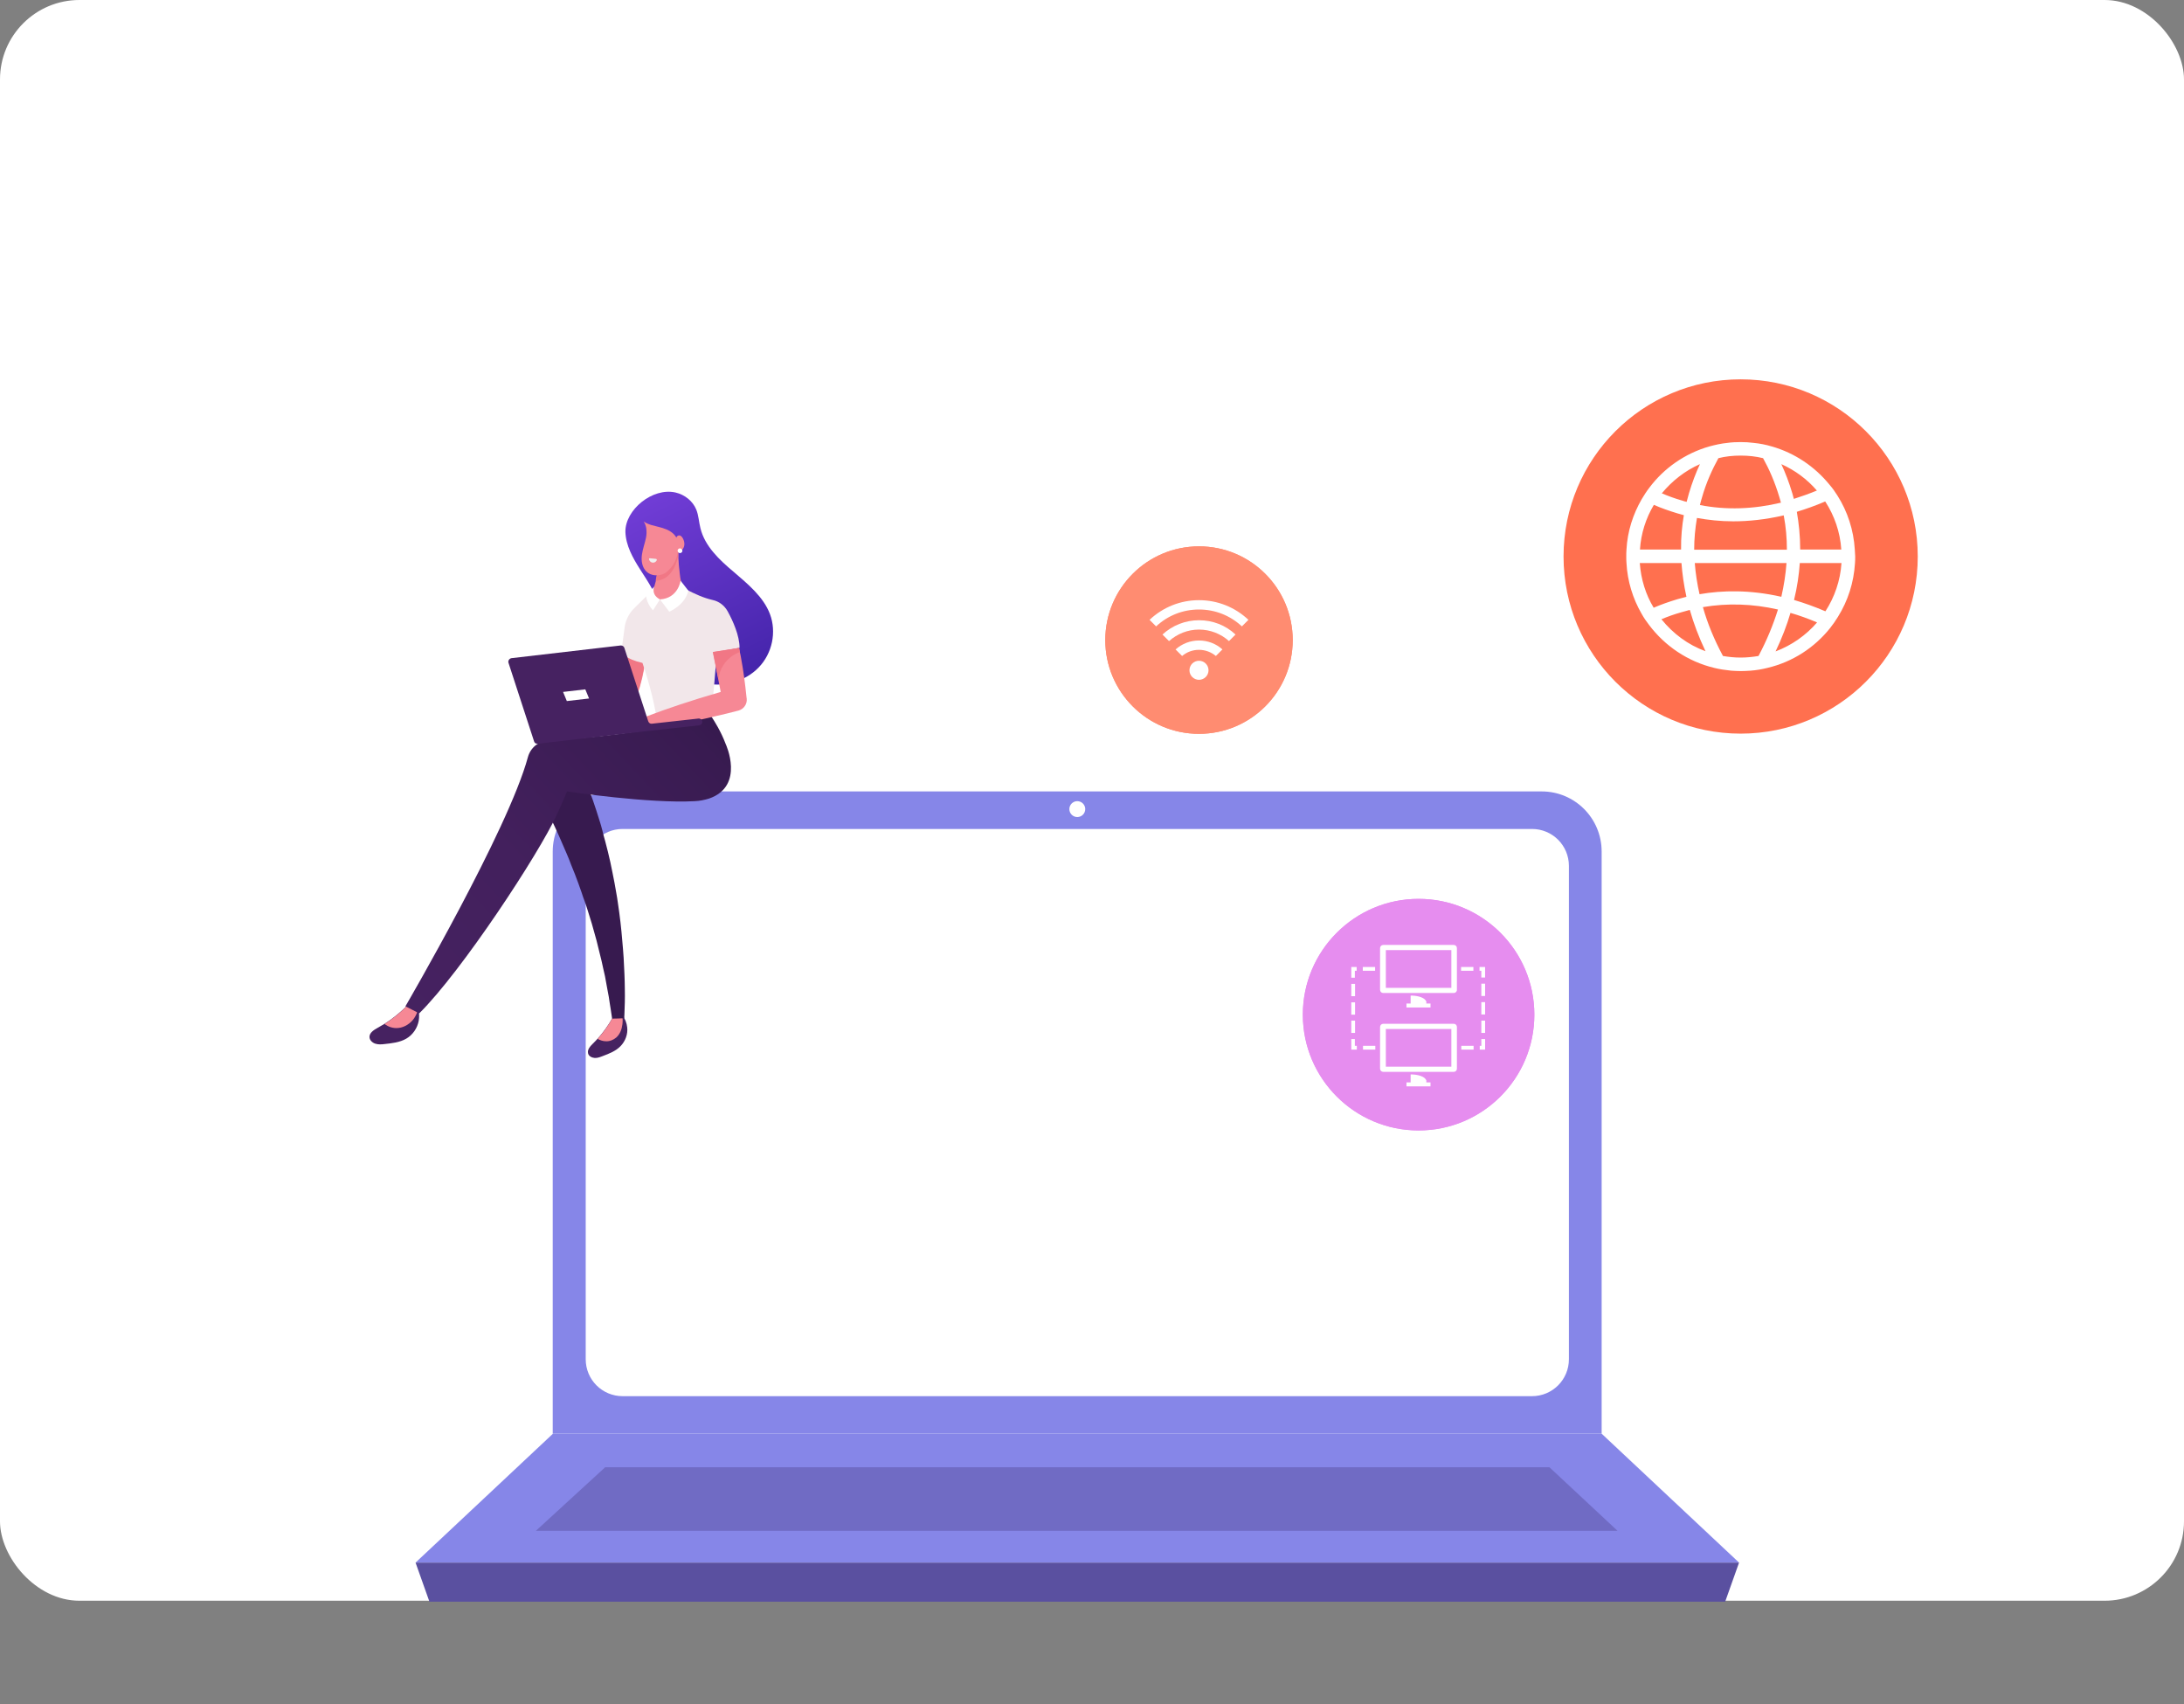<svg width="550" height="429" viewBox="0 0 550 429" fill="none" xmlns="http://www.w3.org/2000/svg">
<rect x="0" y="0" width="550" height="429" fill="#808080" stroke="none"/>
<rect width="550" height="403" rx="20" fill="white"/>
<path d="M388.245 199.25H154.345C145.995 199.25 139.195 206 139.195 214.4V360.95H403.345V214.4C403.345 206 396.595 199.25 388.245 199.25Z" fill="#8686E8"/>
<path d="M385.8 208.7H156.8C151.65 208.7 147.5 212.85 147.5 218V342.2C147.5 347.35 151.65 351.5 156.8 351.5H385.8C390.95 351.5 395.1 347.35 395.1 342.2V218C395.1 212.85 390.95 208.7 385.8 208.7Z" fill="white"/>
<path d="M437.948 393.4H104.648L139.248 360.95H403.348L437.948 393.4Z" fill="#8686E8"/>
<path opacity="0.5" d="M407.349 385.4H134.949L152.399 369.4H390.199L407.349 385.4Z" fill="#5A50A0"/>
<path d="M434.448 403.25H108.148L104.648 393.4H437.948L434.448 403.25Z" fill="#5A50A0"/>
<path d="M271.297 205.7C272.401 205.7 273.297 204.805 273.297 203.7C273.297 202.595 272.401 201.7 271.297 201.7C270.192 201.7 269.297 202.595 269.297 203.7C269.297 204.805 270.192 205.7 271.297 205.7Z" fill="white"/>
<path d="M357.248 284.6C373.347 284.6 386.398 271.549 386.398 255.45C386.398 239.351 373.347 226.3 357.248 226.3C341.149 226.3 328.098 239.351 328.098 255.45C328.098 271.549 341.149 284.6 357.248 284.6Z" fill="#E68DEF"/>
<path d="M301.948 184.75C314.982 184.75 325.548 174.184 325.548 161.15C325.548 148.116 314.982 137.55 301.948 137.55C288.914 137.55 278.348 148.116 278.348 161.15C278.348 174.184 288.914 184.75 301.948 184.75Z" fill="#FF8C71"/>
<path d="M438.35 184.7C462.982 184.7 482.95 164.732 482.95 140.1C482.95 115.468 462.982 95.5 438.35 95.5C413.718 95.5 393.75 115.468 393.75 140.1C393.75 164.732 413.718 184.7 438.35 184.7Z" fill="#FF704F"/>
<path d="M357.244 284.6C373.343 284.6 386.394 271.549 386.394 255.45C386.394 239.351 373.343 226.3 357.244 226.3C341.145 226.3 328.094 239.351 328.094 255.45C328.094 271.549 341.145 284.6 357.244 284.6Z" fill="#E68DEF"/>
<path d="M301.944 184.75C314.978 184.75 325.544 174.184 325.544 161.15C325.544 148.116 314.978 137.55 301.944 137.55C288.91 137.55 278.344 148.116 278.344 161.15C278.344 174.184 288.91 184.75 301.944 184.75Z" fill="#FF8C71"/>
<path d="M312.746 157.7C309.796 154.95 305.996 153.45 301.946 153.45C297.896 153.45 294.096 154.95 291.146 157.7L289.496 156.05C292.896 152.85 297.296 151.1 301.946 151.1C306.596 151.1 310.996 152.85 314.396 156.05L312.746 157.7Z" fill="white"/>
<path d="M309.496 161.4C307.446 159.55 304.746 158.5 301.946 158.5C299.146 158.5 296.496 159.55 294.396 161.4L292.746 159.75C295.246 157.45 298.496 156.15 301.946 156.15C305.396 156.15 308.646 157.4 311.146 159.75L309.496 161.4Z" fill="white"/>
<path d="M296.043 163.5C297.693 162.05 299.743 161.25 301.943 161.25C304.143 161.25 306.243 162.05 307.843 163.5L306.193 165.15C304.993 164.15 303.493 163.6 301.943 163.6C300.343 163.6 298.893 164.15 297.693 165.15L296.043 163.5Z" fill="white"/>
<path d="M301.943 171.15C303.269 171.15 304.343 170.075 304.343 168.75C304.343 167.424 303.269 166.35 301.943 166.35C300.618 166.35 299.543 167.424 299.543 168.75C299.543 170.075 300.618 171.15 301.943 171.15Z" fill="white"/>
<path d="M467.097 138.35C466.797 133.4 465.247 128.75 462.747 124.8C462.147 123.85 461.497 122.9 460.747 122.05C457.047 117.5 451.997 114.05 446.197 112.4C444.697 111.95 443.147 111.65 441.597 111.5C440.497 111.35 439.447 111.3 438.297 111.3C437.197 111.3 436.097 111.35 435.047 111.5C433.447 111.65 431.947 112 430.447 112.4C424.347 114.15 419.047 117.85 415.347 122.8C414.647 123.7 414.047 124.65 413.447 125.65C411.247 129.45 409.847 133.75 409.597 138.35C409.547 138.95 409.547 139.5 409.547 140.1C409.547 140.65 409.547 141.2 409.597 141.75C409.847 146.35 411.197 150.7 413.397 154.5C413.947 155.5 414.597 156.45 415.297 157.35C419.297 162.65 425.047 166.55 431.697 168.15C433.097 168.5 434.547 168.7 435.997 168.85C436.797 168.9 437.597 168.95 438.397 168.95C439.197 168.95 439.997 168.9 440.797 168.85C442.247 168.75 443.697 168.5 445.097 168.15C451.447 166.65 456.947 163.05 460.897 158.1C461.597 157.2 462.247 156.3 462.847 155.3C465.347 151.3 466.847 146.7 467.147 141.75C467.197 141.2 467.197 140.65 467.197 140.1C467.147 139.55 467.147 138.95 467.097 138.35ZM463.697 138.35H453.347C453.347 134.9 452.997 131.7 452.497 128.85C454.797 128.15 457.197 127.3 459.647 126.25C461.947 129.8 463.397 133.9 463.697 138.35ZM448.597 150.25C440.697 148.45 433.747 148.6 427.997 149.6C427.397 146.95 426.997 144.35 426.797 141.75H449.897C449.697 144.55 449.247 147.4 448.597 150.25ZM426.647 138.35C426.647 135.7 426.897 133.05 427.347 130.4C430.147 130.9 433.197 131.25 436.497 131.25C440.397 131.25 444.647 130.8 449.197 129.75C449.747 132.6 449.997 135.5 449.997 138.4H426.647V138.35ZM457.547 123.5C455.597 124.3 453.647 125 451.747 125.6C451.597 125.1 451.497 124.65 451.347 124.15C450.547 121.45 449.597 119 448.597 116.85C452.047 118.4 455.097 120.65 457.547 123.5ZM438.347 114.7C440.297 114.7 442.197 114.9 443.997 115.35C445.497 118.05 446.947 121.3 448.097 125.15C448.247 125.6 448.347 126.05 448.497 126.55C441.597 128.2 434.747 128.45 428.097 127.15C428.247 126.55 428.397 125.9 428.597 125.3C429.697 121.4 431.247 118.1 432.747 115.35C434.497 114.9 436.397 114.7 438.347 114.7ZM428.097 116.85C427.097 119 426.147 121.45 425.347 124.15C425.147 124.85 424.947 125.6 424.747 126.35C424.347 126.25 423.947 126.15 423.547 126C421.747 125.5 420.047 124.85 418.497 124.2C421.047 121.1 424.347 118.5 428.097 116.85ZM416.497 127.1C418.297 127.9 420.297 128.6 422.447 129.25C422.997 129.4 423.497 129.55 424.047 129.7C423.597 132.35 423.297 135.25 423.347 138.35H412.997C413.247 134.3 414.497 130.45 416.497 127.1ZM412.947 141.75H423.447C423.647 144.45 424.047 147.3 424.697 150.25C423.897 150.45 423.147 150.65 422.447 150.85C420.297 151.5 418.297 152.2 416.447 153C414.447 149.7 413.247 145.85 412.947 141.75ZM418.397 155.9C419.947 155.25 421.597 154.65 423.397 154.15C424.097 153.95 424.847 153.75 425.547 153.55C426.497 156.9 427.797 160.35 429.497 163.95C425.097 162.35 421.297 159.5 418.397 155.9ZM438.347 165.55C436.847 165.55 435.347 165.4 433.897 165.15C431.697 161.05 429.997 156.95 428.847 152.85C435.047 151.8 441.347 152 447.747 153.45C446.547 157.3 444.947 161.2 442.847 165.15C441.347 165.4 439.847 165.55 438.347 165.55ZM447.147 164C448.747 160.65 449.997 157.4 450.897 154.3C453.147 154.95 455.347 155.75 457.597 156.7C454.847 159.9 451.247 162.45 447.147 164ZM459.697 153.9C456.997 152.75 454.347 151.8 451.797 151.05C452.597 147.8 453.047 144.65 453.247 141.75H463.747C463.447 146.2 461.997 150.35 459.697 153.9Z" fill="white"/>
<path d="M354.195 253.65V252.65H355.245V250.65H355.545C355.845 250.65 358.495 250.75 359.145 252.05L359.195 252.1V252.65H360.245V253.65H354.195Z" fill="white"/>
<path d="M348.347 250C347.897 250 347.547 249.65 347.547 249.2V238.7C347.547 238.25 347.897 237.9 348.347 237.9H366.097C366.547 237.9 366.897 238.25 366.897 238.7V249.2C366.897 249.65 366.547 250 366.097 250H348.347ZM365.497 248.7V239.2H348.997V248.7H365.497Z" fill="white"/>
<path d="M354.195 273.5V272.5H355.245V270.5H355.545C355.845 270.5 358.495 270.6 359.145 271.9L359.195 271.95V272.5H360.245V273.5H354.195Z" fill="white"/>
<path d="M348.347 269.85C347.897 269.85 347.547 269.5 347.547 269.05V258.55C347.547 258.1 347.897 257.75 348.347 257.75H366.097C366.547 257.75 366.897 258.1 366.897 258.55V269.05C366.897 269.5 366.547 269.85 366.097 269.85H348.347ZM365.497 268.55V259.05H348.997V268.55H365.497Z" fill="white"/>
<path d="M371.096 263.3H367.996V264.25H371.096V263.3Z" fill="white"/>
<path d="M373.048 263.3H372.648V264.25H373.998V261.6H373.048V263.3Z" fill="white"/>
<path d="M371.045 243.45H367.945V244.4H371.045V243.45Z" fill="white"/>
<path d="M373.997 256.95H373.047V260.05H373.997V256.95Z" fill="white"/>
<path d="M372.594 243.45V244.4H373.044V246.1H373.994V243.45H372.594Z" fill="white"/>
<path d="M373.997 247.65H373.047V250.75H373.997V247.65Z" fill="white"/>
<path d="M373.997 252.3H373.047V255.4H373.997V252.3Z" fill="white"/>
<path d="M346.295 243.45H343.195V244.4H346.295V243.45Z" fill="white"/>
<path d="M341.197 244.4H341.647V243.45H340.297V246.15H341.197V244.4Z" fill="white"/>
<path d="M346.35 263.3H343.25V264.25H346.35V263.3Z" fill="white"/>
<path d="M341.247 247.7H340.297V250.8H341.247V247.7Z" fill="white"/>
<path d="M341.197 261.6H340.297V264.25H341.697V263.3H341.197V261.6Z" fill="white"/>
<path d="M341.247 256.95H340.297V260.05H341.247V256.95Z" fill="white"/>
<path d="M341.247 252.35H340.297V255.45H341.247V252.35Z" fill="white"/>
<path d="M170.147 124C172.497 124.55 174.497 126.2 175.347 128.3C175.947 129.8 175.997 131.45 176.397 133C177.497 137.5 181.147 140.95 184.797 144C188.397 147.1 192.247 150.25 193.897 154.6C195.597 159.1 194.497 164.5 191.047 168.05C187.647 171.6 182.047 173.15 177.147 171.95C172.247 170.75 168.197 166.8 166.997 162.15C166.197 158.95 166.647 155.6 165.897 152.45C165.097 149.15 163.047 146.25 161.197 143.35C159.347 140.45 157.597 137.3 157.497 133.9C157.397 128.4 164.297 122.65 170.147 124Z" fill="url(#paint0_linear)"/>
<path d="M132.445 169.3C132.545 169.65 132.795 170.15 133.145 170.75C133.345 171.05 133.545 171.35 133.795 171.7C134.045 172.05 134.345 172.35 134.645 172.75C134.945 173.1 135.295 173.5 135.695 173.9C136.045 174.3 136.495 174.7 136.945 175.1C137.845 175.9 138.845 176.75 139.995 177.6C140.595 178 141.195 178.45 141.795 178.85C142.095 179.05 142.445 179.25 142.795 179.45C143.145 179.65 143.495 179.85 143.845 180.05C145.245 180.85 146.745 181.6 148.395 182.25C150.045 182.9 151.745 183.5 153.595 183.95H153.645L155.745 184.5L156.945 182.45C157.895 180.85 158.695 179.25 159.395 177.65C159.395 177.6 159.445 177.55 159.445 177.5C160.145 175.95 160.695 174.4 161.145 172.9C161.595 171.35 161.945 169.85 162.195 168.45C162.445 167.05 162.545 165.7 162.595 164.5C162.645 163.3 162.595 162.2 162.445 161.2C162.395 160.7 162.295 160.25 162.245 159.85C162.145 159.45 162.045 159.05 161.945 158.75C161.745 158.1 161.445 157.55 161.145 157.2C160.845 156.85 160.545 156.65 160.195 156.65C159.895 156.65 159.545 156.85 159.245 157.15C158.945 157.5 158.645 157.95 158.395 158.55C158.245 158.85 158.095 159.2 157.995 159.55C157.845 159.9 157.695 160.3 157.595 160.75C157.345 161.6 157.045 162.55 156.795 163.65C156.695 164.05 156.595 164.45 156.495 164.85C156.295 165.55 156.095 166.3 155.895 167.1C155.545 168.35 155.245 169.65 154.845 171C154.445 172.35 154.045 173.8 153.495 175.3C153.245 176.1 152.945 176.85 152.645 177.65C151.895 177.4 151.145 177.2 150.445 176.95C148.995 176.45 147.595 175.85 146.295 175.3C145.945 175.15 145.645 175 145.345 174.85C145.045 174.7 144.695 174.55 144.395 174.4C143.795 174.1 143.195 173.8 142.595 173.5C141.445 172.9 140.395 172.3 139.445 171.75C138.945 171.45 138.495 171.2 138.095 170.95C137.645 170.7 137.245 170.45 136.845 170.25C136.445 170 136.095 169.8 135.745 169.6C135.395 169.4 135.095 169.25 134.795 169.1C134.195 168.8 133.745 168.6 133.395 168.5C133.045 168.4 132.745 168.4 132.595 168.55C132.345 168.7 132.345 168.95 132.445 169.3Z" fill="#F68895"/>
<path d="M159.348 177.5C160.048 175.95 160.598 174.4 161.048 172.9C161.498 171.35 161.848 169.85 162.098 168.45C162.348 167.05 162.448 165.7 162.498 164.5C162.548 163.3 162.498 162.2 162.348 161.2C162.298 160.7 162.198 160.25 162.148 159.85C162.048 159.45 161.948 159.05 161.848 158.75C161.648 158.1 161.348 157.55 161.048 157.2C160.748 156.85 160.448 156.65 160.098 156.65C159.798 156.65 159.448 156.85 159.148 157.15C158.848 157.5 158.548 157.95 158.298 158.55C158.148 158.85 157.998 159.2 157.898 159.55C157.748 159.9 157.598 160.3 157.498 160.75C157.248 161.6 156.948 162.55 156.698 163.65C156.598 164.05 156.498 164.45 156.398 164.85C159.098 168.45 160.198 173.15 159.348 177.5Z" fill="#F17785"/>
<path d="M156.445 164.3C156.445 164.3 157.595 165.95 161.795 166.9C163.595 172.25 165.045 177.7 165.695 183.25C170.695 183.3 174.595 182.35 179.095 180.1C179.695 174.8 180.095 169.45 180.545 164.15L186.245 163.1C186.245 160 184.545 156.25 183.245 153.9C182.445 152.45 181.095 151.4 179.445 151.05C177.095 150.5 175.145 149.6 172.595 148.3C170.895 147.45 169.295 146.45 167.845 145.4C166.545 147 164.995 148.5 163.245 149.7C163.145 149.75 163.095 149.8 162.995 149.9L159.745 153.1C158.295 154.5 157.395 156.45 157.245 158.45V158.4L156.445 164.3Z" fill="#F2E7EA"/>
<path d="M156.298 263.35C155.098 264.6 153.448 265.25 151.848 265.85C151.198 266.1 150.498 266.4 149.748 266.35C149.048 266.3 148.248 265.9 148.098 265.2C147.848 264.25 148.648 263.4 149.298 262.75C149.698 262.35 150.098 261.95 150.498 261.5C151.898 259.95 153.148 258.2 154.198 256.35C154.848 255.25 155.098 253.95 156.348 255.15C156.448 255.25 156.598 255.4 156.698 255.55C157.398 256.4 157.848 257.6 157.948 258.65C158.148 260.35 157.498 262.1 156.298 263.35Z" fill="#462261"/>
<path d="M156.75 257.85C156.6 259.1 156.15 260.35 155.2 261.2C154.5 261.8 153.55 262.2 152.6 262.15C151.85 262.15 151.15 261.9 150.5 261.55C151.9 260 153.15 258.25 154.2 256.4C154.85 255.3 155.1 254 156.35 255.2C156.45 255.3 156.6 255.45 156.7 255.6C156.8 256.3 156.85 257.05 156.75 257.85Z" fill="#F68895"/>
<path d="M105.447 257C105.097 258.85 103.947 260.55 102.297 261.5C100.647 262.45 98.697 262.65 96.847 262.85C96.047 262.95 95.247 263 94.497 262.75C93.747 262.5 93.047 261.85 93.047 261.05C93.047 260 94.147 259.3 95.047 258.8C95.647 258.45 96.247 258.1 96.847 257.75C98.747 256.55 100.547 255.1 102.197 253.5C103.197 252.5 103.847 251.2 104.847 252.85C105.047 253.2 105.247 253.65 105.347 254.1C105.597 255.05 105.597 256.1 105.447 257Z" fill="#462261"/>
<path d="M105.298 254.1C105.098 254.9 104.748 255.65 104.298 256.35C103.398 257.65 101.898 258.65 100.348 258.8C99.098 258.95 97.798 258.55 96.848 257.8C98.748 256.6 100.548 255.15 102.198 253.55C103.198 252.55 103.848 251.25 104.848 252.9C105.048 253.25 105.198 253.65 105.298 254.1Z" fill="#F68895"/>
<path d="M137 202.5C137.25 203 137.5 203.45 137.7 203.95C138.05 204.65 138.4 205.4 138.75 206.1C140.15 209 141.5 212.05 142.85 215.25C143.2 216.05 143.5 216.85 143.8 217.65C144.1 218.45 144.45 219.25 144.75 220C145.35 221.6 145.95 223.15 146.45 224.65C146.7 225.4 146.95 226.2 147.25 226.95C147.5 227.7 147.8 228.45 148 229.2C148.25 229.95 148.45 230.7 148.7 231.45C148.95 232.2 149.15 232.9 149.35 233.65C149.55 234.4 149.75 235.1 149.95 235.8C150.15 236.5 150.35 237.2 150.5 237.9C150.85 239.3 151.2 240.65 151.5 241.95C151.8 243.25 152.05 244.55 152.35 245.75C152.6 247 152.8 248.15 153 249.3C153.25 250.45 153.4 251.5 153.55 252.55C153.7 253.6 153.9 254.55 154 255.45C154.05 255.8 154.1 256.1 154.15 256.45C155.15 256.45 156.15 256.4 157.2 256.35C157.2 256 157.25 255.65 157.25 255.3C157.3 254.35 157.3 253.35 157.35 252.3C157.35 251.25 157.4 250.1 157.35 248.9C157.35 247.7 157.3 246.45 157.25 245.15C157.2 243.85 157.1 242.5 157.05 241.1C156.95 239.7 156.85 238.25 156.7 236.75C156.65 236 156.55 235.25 156.5 234.5C156.4 233.75 156.35 232.95 156.25 232.15C156.15 231.35 156.05 230.55 155.95 229.75C155.85 228.95 155.7 228.15 155.6 227.3C155.5 226.5 155.35 225.65 155.2 224.8C155.05 223.95 154.9 223.1 154.75 222.25C154.45 220.55 154.05 218.85 153.7 217.05C153.3 215.3 152.9 213.55 152.4 211.75C152.15 210.85 151.9 210 151.7 209.1C151.6 208.65 151.45 208.25 151.35 207.8C151.2 207.35 151.1 206.95 150.95 206.5C150.4 204.8 149.9 203.1 149.3 201.45C149 200.65 148.7 199.8 148.45 199C148.3 198.55 148.1 198.05 147.9 197.6C146.4 197.6 144.85 197.85 143.4 198.3C141.1 199.25 138.9 200.65 137 202.5Z" fill="#371A4F"/>
<path d="M102.098 253.35L102.198 253.4L104.948 254.8L104.998 254.85L105.548 255.15C116.198 244.65 135.798 214.85 140.248 205.05C141.898 201.5 142.798 199.25 142.798 199.25C143.148 199.3 163.498 202.35 174.998 201.7C176.198 201.65 177.398 201.4 178.548 201.05C187.698 197.9 182.748 187.3 182.748 187.3C181.548 184.1 179.848 181.45 179.248 180.55C179.098 180.35 178.998 180.2 178.998 180.2C174.198 181.7 168.798 182.85 163.398 183.7C153.398 185.35 143.498 186.1 138.098 186.4C135.648 186.55 133.598 188.25 132.948 190.6C127.998 208.95 102.098 253.35 102.098 253.35Z" fill="url(#paint1_linear)"/>
<path d="M164.047 150.15C165.347 150.95 166.897 151.2 168.347 150.9C169.797 150.6 170.947 149.7 171.947 148.45C171.597 147.05 171.297 145.6 171.147 144.1C171.147 144.05 171.147 144.05 171.147 144C170.997 142.85 170.897 141.7 170.847 140.55C170.847 140.45 170.847 140.3 170.847 140.2V140.15C170.847 140 170.847 139.8 170.847 139.65C170.847 139.25 170.847 138.85 170.847 138.4C170.847 138.2 170.847 138.05 170.847 137.85C170.147 136.9 169.547 135.8 169.147 134.6C167.997 135.4 166.947 136.3 166.047 137.5C166.047 138.3 166.047 139.15 165.997 139.95C165.997 140.1 165.997 140.25 165.997 140.4C165.947 141.75 165.797 143.05 165.547 144.35C165.547 144.4 165.547 144.4 165.547 144.4L165.497 144.6C165.397 145.05 165.347 145.55 165.247 146C165.247 146.05 165.247 146.1 165.197 146.15C164.797 147.55 164.447 148.85 164.047 150.15Z" fill="#F68895"/>
<path d="M165.094 146.2C165.894 146.2 166.744 145.95 167.444 145.55C168.494 144.9 169.294 143.9 169.844 142.8C170.244 141.95 170.544 141.1 170.744 140.2C170.744 140.05 170.744 139.85 170.744 139.7C170.744 139.3 170.744 138.9 170.744 138.45C170.744 138.25 170.744 138.1 170.744 137.9C170.044 136.95 169.444 135.85 169.044 134.65C167.894 135.45 166.844 136.35 165.944 137.55C165.944 138.35 165.944 139.2 165.894 140C165.894 140.15 165.894 140.3 165.894 140.45C165.844 141.8 165.694 143.1 165.444 144.4C165.444 144.45 165.444 144.45 165.444 144.45L165.394 144.65C165.294 145.1 165.244 145.6 165.144 146.05C165.094 146.15 165.094 146.15 165.094 146.2Z" fill="#F17785"/>
<path d="M170.749 138.3C170.749 138.35 170.749 138.35 170.749 138.4C170.649 140.1 169.999 141.7 168.899 143C168.399 143.55 167.899 144.1 167.399 144.35C165.949 145.1 163.999 145.05 162.799 143.9C161.699 142.85 161.449 141.2 161.649 139.7C161.849 138.2 162.399 136.8 162.699 135.3C162.849 134.55 162.849 133.75 162.749 133C162.649 132.4 162.449 131.8 162.099 131.3C162.699 131.7 163.399 132 164.099 132.2C165.299 132.55 166.549 132.75 167.749 133.25C168.899 133.7 170.049 134.55 170.499 135.7C170.849 136.5 170.799 137.4 170.749 138.3Z" fill="#F68895"/>
<path d="M170.247 136.35C170.247 136.05 170.197 135.7 170.297 135.4C170.397 135.1 170.647 134.8 170.997 134.8C171.397 134.75 171.747 135.15 171.947 135.5C172.197 135.95 172.347 136.45 172.347 137C172.347 137.5 172.147 138.05 171.797 138.4C171.447 138.75 170.897 138.95 170.397 138.85C170.447 138.05 170.297 137.1 170.247 136.35Z" fill="#F68895"/>
<path d="M171.847 138.6C171.897 138.9 171.647 139.2 171.297 139.25C170.997 139.3 170.697 139.05 170.647 138.7C170.597 138.4 170.847 138.1 171.197 138.05C171.497 138.05 171.797 138.3 171.847 138.6Z" fill="white"/>
<path d="M165.197 140.7C165.347 140.7 165.447 140.9 165.397 141.05C165.197 141.45 164.797 141.7 164.347 141.65C163.897 141.6 163.547 141.25 163.447 140.8C163.397 140.65 163.547 140.5 163.697 140.55L165.197 140.7Z" fill="#EFEFEF"/>
<path d="M155.697 184.05C155.847 184.65 158.997 184.45 163.997 183.6C168.997 182.8 175.797 181.4 183.197 179.6C184.097 179.35 185.047 179.15 185.947 178.9C187.297 178.55 188.197 177.25 188.047 175.9L187.997 175.55C187.647 172.05 187.197 168.75 186.647 165.8C186.547 165.2 186.447 164.65 186.297 164.1C186.247 163.75 186.147 163.4 186.097 163.1L179.497 164.15L180.897 171.1L181.497 174.2C174.197 176.3 167.697 178.5 162.997 180.3C158.397 182.1 155.547 183.45 155.697 184.05Z" fill="#F68895"/>
<path d="M179.547 164.15L180.947 171.1C181.047 169.8 181.447 168.55 182.147 167.5C183.097 165.95 184.647 164.75 186.347 164.15C186.297 163.8 186.197 163.45 186.147 163.15L179.547 164.15Z" fill="#F17785"/>
<path d="M157.247 163.15L163.247 181.6C163.397 182 163.747 182.25 164.147 182.2L175.897 180.9C176.397 180.85 176.797 181.2 176.847 181.65C176.897 182.15 176.547 182.55 176.097 182.6L163.997 183.95L162.947 184.05L135.397 187.25C134.997 187.3 134.597 187.05 134.497 186.65L128.047 166.85C127.897 166.35 128.247 165.8 128.797 165.7L156.347 162.5C156.747 162.5 157.147 162.75 157.247 163.15Z" fill="#462261"/>
<path d="M148.347 175.85L142.747 176.5L141.797 174.2L147.397 173.55L148.347 175.85Z" fill="white"/>
<path d="M171.395 146.2C171.395 146.2 170.795 150.65 166.195 150.9L168.545 154C168.545 154 172.545 152.35 173.345 148.7L171.395 146.2Z" fill="white"/>
<path d="M162.695 150C162.895 152.1 164.445 153.65 164.445 153.65L166.195 150.9C164.745 150.15 164.545 149.1 164.595 148.4C164.595 148.25 164.645 147.9 164.745 147.65L162.695 150Z" fill="white"/>
<defs>
<linearGradient id="paint0_linear" x1="186.033" y1="169.952" x2="164.275" y2="125.966" gradientUnits="userSpaceOnUse">
<stop stop-color="#4625AC"/>
<stop offset="1" stop-color="#703CD5"/>
</linearGradient>
<linearGradient id="paint1_linear" x1="174.945" y1="177.787" x2="92.344" y2="255.382" gradientUnits="userSpaceOnUse">
<stop stop-color="#371A4F"/>
<stop offset="0.054" stop-color="#391B51"/>
<stop offset="0.529" stop-color="#43205D"/>
<stop offset="1" stop-color="#462261"/>
</linearGradient>
</defs>
</svg>

